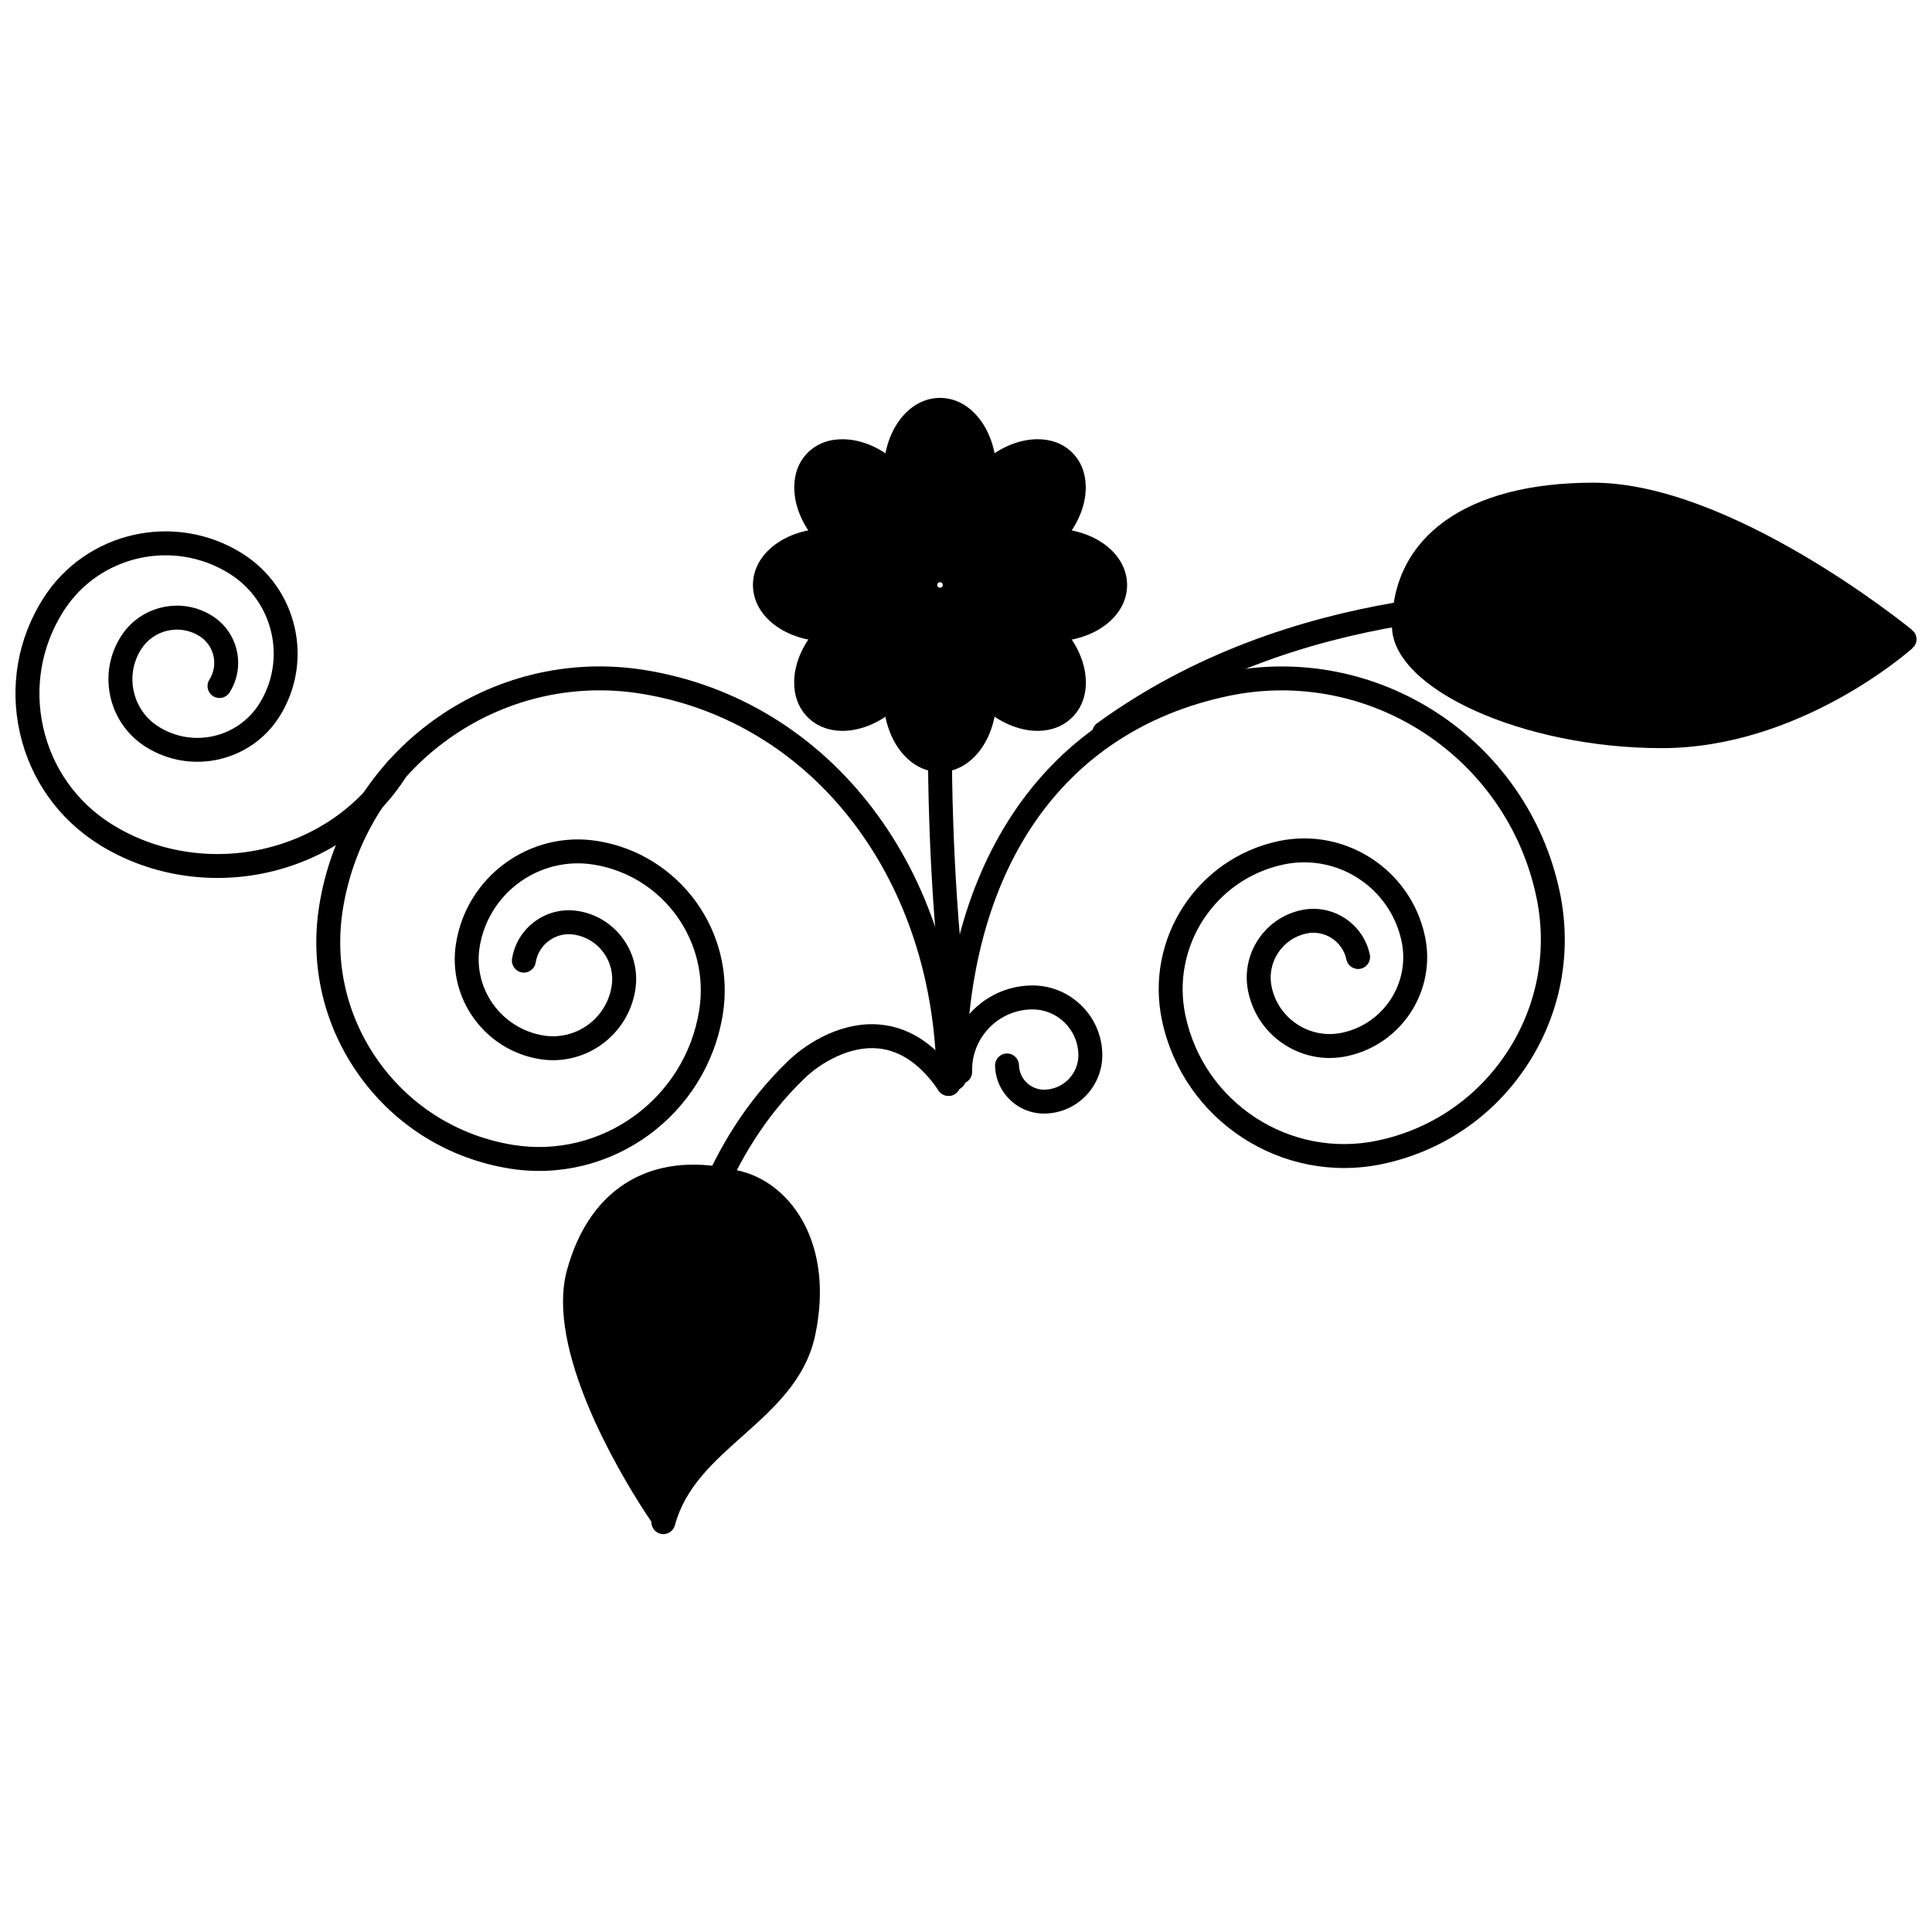 <?xml version="1.0" encoding="UTF-8"?>
<!-- Uploaded to: ICON Repo, www.svgrepo.com, Generator: ICON Repo Mixer Tools -->
<svg fill="#000000" width="800px" height="800px" version="1.1" viewBox="144 144 512 512" xmlns="http://www.w3.org/2000/svg">
 <g>
  <path d="m468.16 322.25c-46.641 9.836-74.48 50.031-74.48 107.52 0 1.754 1.418 3.172 3.172 3.172 1.754 0 3.172-1.418 3.172-3.172 0-55.078 25.312-92.008 69.445-101.32 37.191-7.84 73.832 16.035 81.68 53.227 3.004 14.25 0.281 28.812-7.672 41.016s-20.172 20.57-34.414 23.574c-23.188 4.887-46.031-9.996-50.922-33.184-3.84-18.211 7.848-36.148 26.051-39.988 14.223-3 28.238 6.137 31.242 20.359 2.324 11.035-4.758 21.906-15.789 24.234-4.117 0.867-8.312 0.074-11.836-2.215-3.519-2.297-5.938-5.82-6.805-9.93-0.66-3.125-0.066-6.324 1.676-8.988 1.742-2.676 4.426-4.512 7.551-5.172 4.816-1.016 9.559 2.078 10.578 6.894 0.363 1.715 2.047 2.809 3.762 2.449 1.711-0.363 2.809-2.047 2.445-3.758-1.742-8.238-9.855-13.527-18.09-11.789-4.785 1.008-8.887 3.82-11.559 7.914-2.668 4.094-3.578 8.98-2.57 13.758 1.215 5.769 4.606 10.719 9.543 13.938 4.941 3.223 10.84 4.32 16.609 3.106 14.457-3.051 23.738-17.289 20.688-31.746-3.723-17.648-21.105-28.977-38.754-25.258-21.625 4.559-35.508 25.871-30.949 47.5 5.617 26.605 31.824 43.688 58.434 38.078 15.902-3.356 29.547-12.699 38.422-26.316 8.879-13.617 11.918-29.883 8.562-45.785-8.566-40.613-48.578-66.688-89.191-58.121z"/>
  <path d="m228.61 383.93c-2.582 16.051 1.238 32.141 10.762 45.316 9.523 13.172 23.602 21.852 39.652 24.43 26.844 4.32 52.203-14.008 56.527-40.855 3.508-21.824-11.391-42.438-33.215-45.949-17.805-2.863-34.617 9.293-37.484 27.094-2.348 14.586 7.613 28.363 22.199 30.715 12.016 1.934 23.367-6.269 25.301-18.285 0.777-4.824-0.371-9.664-3.234-13.617-2.863-3.965-7.098-6.574-11.922-7.352-4.031-0.648-8.074 0.312-11.371 2.703-3.305 2.391-5.481 5.922-6.125 9.949-0.277 1.727 0.902 3.359 2.629 3.633 1.727 0.277 3.359-0.902 3.633-2.629 0.379-2.356 1.652-4.422 3.578-5.816 1.934-1.398 4.293-1.961 6.648-1.582 3.152 0.508 5.918 2.215 7.789 4.801 1.871 2.586 2.617 5.75 2.113 8.898-1.379 8.566-9.469 14.41-18.031 13.035-11.137-1.793-18.738-12.312-16.949-23.449 2.309-14.352 15.863-24.148 30.219-21.84 18.367 2.957 30.91 20.305 27.957 38.68-3.766 23.398-25.863 39.367-49.258 35.605-14.375-2.312-26.988-10.086-35.52-21.887s-11.953-26.219-9.641-40.594c6.039-37.523 41.484-63.145 79.008-57.102 46.109 7.414 78.316 49.938 78.316 103.41 0 1.754 1.418 3.172 3.172 3.172 1.754 0 3.172-1.418 3.172-3.172 0-56.656-34.398-101.75-83.652-109.67-40.977-6.598-79.68 21.379-86.273 62.359z"/>
  <path d="m648.73 313.41s-28.812 25.691-64.359 25.691c-35.543 0-68.324-14.984-68.324-29.176 0-23.848 21.496-34.836 50.148-34.836 35.543 0.004 82.535 38.32 82.535 38.32"/>
  <path d="m512.88 309.92c0 16.625 34.746 32.344 71.496 32.344 36.336 0 65.254-25.414 66.465-26.492 0.074-0.066 0.047-0.18 0.113-0.254 0.066-0.066 0.176-0.039 0.234-0.109 0.48-0.59 0.715-1.297 0.715-2 0-0.75-0.266-1.504-0.805-2.109-0.066-0.074-0.176-0.047-0.25-0.113-0.066-0.066-0.039-0.176-0.109-0.238-1.953-1.594-48.281-39.031-84.531-39.031-33.395 0-53.328 14.207-53.328 38.004zm6.344 0c0-28.578 32.852-31.664 46.977-31.664 28.977 0 66.637 26.988 77.43 35.203-8.109 6.258-31.781 22.465-59.254 22.465-34.477 0-65.152-14.539-65.152-26.004z"/>
  <path d="m434.74 335.66c-1.414 1.027-1.73 3.012-0.703 4.426 1.031 1.418 3.012 1.73 4.43 0.703 49.656-36.051 109.86-34.949 135.58-34.48l1.574 0.027c26.434 0.465 52.801 7.887 62.727 10.684l5.43 1.297c1.688 0.402 2.754-0.715 3.18-2.391 0.43-1.68-1.203-3.481-2.879-3.934l-4.016-1.078c-10.145-2.856-37.086-10.438-64.336-10.918l-1.574-0.027c-26.336-0.477-88.035-1.605-139.41 35.691z"/>
  <path d="m319.79 547.38c5.977-22.156 32.594-28.816 37.141-50.191 4.465-20.984-4.34-36.258-17.117-39.688-23.027-6.188-37.453 5.16-42.539 24.086-6.309 23.469 22.352 64.449 22.352 64.449"/>
  <path d="m294.21 480.77c-0.691 2.578-1.004 5.332-1.004 8.195 0 23.172 20.277 53.719 23.426 58.328 0 0.031-0.012 0.066-0.012 0.098 0 1.395 0.934 2.68 2.348 3.059 1.691 0.457 3.43-0.547 3.887-2.234 2.719-10.09 10.133-16.699 17.984-23.699 8.207-7.316 16.691-14.879 19.195-26.66 5.047-23.723-5.938-39.797-19.398-43.406-22.98-6.18-40.336 3.66-46.426 26.32zm5.309 8.371c0-2.371 0.254-4.633 0.816-6.727 5.137-19.105 19.223-27.066 38.656-21.848 8.676 2.328 15.949 11.676 15.949 25.926 0 3.117-0.348 6.477-1.105 10.043-2.074 9.746-9.43 16.309-17.215 23.25-6.539 5.828-13.125 11.922-17.203 20.148-6.066-9.551-19.898-33.258-19.898-50.793z"/>
  <path d="m352.87 425.16c-22.664 21.77-28.891 49.781-32.238 64.828l-1.004 4.402c-0.391 1.707 0.668 3.445 2.379 3.832 1.711 0.391 3.394-0.637 3.785-2.348l1.027-4.512c3.199-14.395 9.156-41.188 30.441-61.633 4.301-4.133 12.012-8.668 19.59-7.875 5.938 0.625 11.289 4.387 15.898 11.176 0.984 1.449 2.957 1.828 4.402 0.844 1.449-0.984 1.828-2.957 0.844-4.402-5.707-8.41-12.598-13.094-20.48-13.918-9.734-1.031-19.113 4.285-24.645 9.605z"/>
  <path d="m155.41 302.66c-6.727 10.641-8.91 23.266-6.141 35.547s10.152 22.75 20.797 29.477c13.059 8.258 29.441 10.988 44.938 7.5 15.508-3.496 28.574-12.578 36.789-25.574 0.934-1.48 0.496-3.438-0.984-4.371-1.48-0.934-3.438-0.496-4.371 0.984-7.309 11.562-18.965 19.652-32.824 22.777-13.867 3.125-28.504 0.691-40.156-6.672-9.207-5.82-15.602-14.879-17.996-25.508-2.398-10.633-0.512-21.559 5.312-30.77 9.43-14.914 29.234-19.375 44.148-9.949 11.633 7.356 15.113 22.812 7.762 34.449-5.699 9.008-17.668 11.707-26.684 6.012-3.352-2.117-5.676-5.414-6.543-9.289-0.867-3.863-0.18-7.836 1.934-11.18 1.602-2.535 4.098-4.297 7.023-4.961 2.926-0.66 5.941-0.141 8.477 1.461 3.894 2.461 5.062 7.633 2.598 11.527-0.934 1.48-0.496 3.441 0.984 4.371 1.48 0.934 3.441 0.496 4.371-0.984 4.332-6.852 2.281-15.949-4.57-20.277-3.969-2.512-8.68-3.324-13.262-2.289-4.578 1.035-8.48 3.785-10.988 7.754-3.023 4.777-4.004 10.449-2.762 15.965 1.242 5.519 4.562 10.23 9.344 13.254 11.969 7.562 27.863 3.984 35.43-7.981 9.223-14.594 4.856-33.969-9.73-43.195-17.867-11.297-41.598-5.949-52.895 11.922z"/>
  <path d="m393.11 345.32s-0.062 28.629 3.231 58.57"/>
  <path d="m389.94 345.32c0 0.289-0.023 29.152 3.246 58.922 0.195 1.742 1.762 2.996 3.5 2.805 1.742-0.195 2.996-1.758 2.805-3.5-3.234-29.406-3.211-57.934-3.211-58.215 0.004-1.75-1.41-3.176-3.164-3.176-1.742-0.004-3.172 1.414-3.176 3.164z"/>
  <path d="m404.93 269.45c0 7.695-8.582 25.508-8.582 25.508l-5.613 0.293s-9.434-17.676-9.434-25.805c0.004-9.293 5.293-16.828 11.816-16.828 6.523 0 11.812 7.535 11.812 16.832z"/>
  <path d="m378.13 269.45c0 8.672 8.801 25.418 9.809 27.297l0.949 1.777 9.5-0.496 0.816-1.691c0.902-1.891 8.891-18.703 8.891-26.887 0-11.215-6.582-20.004-14.984-20.004-8.402 0-14.98 8.789-14.98 20.004zm6.34 0c0-7.406 3.957-13.66 8.641-13.66 4.684 0 8.645 6.254 8.645 13.66 0 5.156-4.84 16.715-7.477 22.441-0.75 0.039-0.895 0.047-1.668 0.09-2.906-5.723-8.141-17.141-8.141-22.531z"/>
  <path d="m381.3 328.6c0-7.695 8.578-25.508 8.578-25.508l5.617-0.297s9.438 17.676 9.438 25.809c0 9.293-5.289 16.832-11.816 16.832-6.527-0.004-11.816-7.539-11.816-16.836z"/>
  <path d="m387.83 300.02-0.816 1.691c-0.91 1.891-8.891 18.703-8.891 26.887 0 11.215 6.578 20 14.98 20 8.402 0 14.988-8.785 14.988-20 0-8.676-8.801-25.422-9.809-27.301l-0.949-1.781zm5.785 6.043c2.906 5.723 8.141 17.141 8.141 22.531 0 7.402-3.961 13.66-8.648 13.66-4.684 0-8.641-6.258-8.641-13.66 0-5.156 4.836-16.719 7.473-22.445 0.754-0.035 0.898-0.043 1.676-0.086z"/>
  <path d="m363.54 287.21c7.695 0 25.508 8.582 25.508 8.582l0.297 5.613s-17.676 9.438-25.809 9.438c-9.297 0-16.832-5.293-16.832-11.816 0.008-6.527 7.543-11.816 16.836-11.816z"/>
  <path d="m343.54 299.02c0 8.406 8.785 14.988 20 14.988 8.672 0 25.422-8.805 27.297-9.809l1.781-0.953-0.504-9.504-1.691-0.816c-1.891-0.91-18.699-8.898-26.887-8.898-11.215 0.012-19.996 6.59-19.996 14.992zm6.34 0c0-4.684 6.258-8.641 13.66-8.641 5.156 0 16.715 4.84 22.441 7.477 0.043 0.75 0.047 0.898 0.086 1.668-5.719 2.906-17.141 8.141-22.527 8.141-7.406 0.004-13.66-3.957-13.66-8.645z"/>
  <path d="m422.69 310.84c-7.699 0-25.504-8.582-25.504-8.582l-0.301-5.613s17.676-9.438 25.809-9.438c9.297 0 16.832 5.289 16.832 11.812-0.008 6.527-7.543 11.82-16.836 11.82z"/>
  <path d="m395.39 293.85-1.781 0.953 0.508 9.504 1.688 0.816c1.895 0.91 18.695 8.898 26.887 8.898 11.215 0 20-6.582 20-14.984 0-8.402-8.785-14.984-20-14.984-8.676-0.012-25.422 8.793-27.301 9.797zm27.301-3.469c7.402 0 13.66 3.961 13.66 8.645s-6.258 8.645-13.66 8.645c-5.16 0-16.715-4.84-22.441-7.477-0.043-0.75-0.051-0.898-0.09-1.668 5.719-2.906 17.137-8.145 22.531-8.145z"/>
  <path d="m380.55 269.75c5.445 5.445 11.973 24.105 11.973 24.105l-3.762 4.184s-19.172-5.828-24.918-11.578c-6.574-6.574-8.16-15.637-3.551-20.25 4.617-4.617 13.684-3.031 20.258 3.539z"/>
  <path d="m367.24 260.4c-3.676 0-6.852 1.238-9.188 3.57-2.332 2.332-3.566 5.512-3.566 9.188 0 5.359 2.594 11.023 7.117 15.547 6.129 6.137 24.195 11.754 26.238 12.371l1.93 0.59 6.363-7.082-0.617-1.773c-0.695-1.98-6.938-19.508-12.727-25.301-4.519-4.519-10.188-7.109-15.551-7.109zm-1.148 23.82c-3.293-3.293-5.262-7.434-5.262-11.066 0-1.363 0.297-3.289 1.711-4.703 1.414-1.414 3.34-1.711 4.703-1.711 3.633 0 7.773 1.961 11.066 5.258 3.644 3.648 8.402 15.25 10.586 21.16-0.5 0.559-0.598 0.668-1.121 1.246-6.094-1.996-17.875-6.367-21.684-10.184z"/>
  <path d="m405.68 328.29c-5.445-5.441-11.973-24.105-11.973-24.105l3.762-4.176s19.168 5.828 24.918 11.578c6.566 6.566 8.156 15.637 3.547 20.25-4.617 4.613-13.68 3.023-20.254-3.547z"/>
  <path d="m390.09 303.46 0.617 1.773c0.695 1.98 6.938 19.512 12.727 25.301 7.926 7.93 18.793 9.488 24.734 3.555 5.938-5.945 4.383-16.812-3.547-24.738-6.137-6.137-24.199-11.754-26.238-12.371l-1.93-0.586zm8.359 0.191c6.098 1.992 17.875 6.367 21.691 10.18 3.391 3.391 5.262 7.613 5.262 11.074 0 1.879-0.555 3.527-1.719 4.699-3.312 3.309-10.535 1.684-15.77-3.555-3.644-3.644-8.398-15.246-10.586-21.156 0.508-0.559 0.605-0.668 1.121-1.242z"/>
  <path d="m363.85 311.59c5.441-5.449 24.109-11.977 24.109-11.977l4.176 3.762s-5.828 19.168-11.578 24.918c-6.57 6.574-15.637 8.16-20.254 3.551-4.613-4.613-3.023-13.688 3.547-20.254z"/>
  <path d="m386.91 296.62c-1.98 0.691-19.516 6.934-25.305 12.727-4.691 4.691-7.148 10.402-7.148 15.52 0 3.535 1.176 6.789 3.602 9.219 5.945 5.938 16.812 4.379 24.738-3.551 6.137-6.133 11.746-24.195 12.371-26.234l0.586-1.93-7.07-6.363zm-24.367 32.98c-1.168-1.168-1.719-2.82-1.719-4.695 0-3.457 1.875-7.68 5.266-11.074 3.644-3.648 15.246-8.402 21.16-10.586 0.555 0.5 0.664 0.598 1.242 1.117-1.992 6.098-6.367 17.875-10.18 21.688-5.231 5.238-12.453 6.859-15.77 3.551z"/>
  <path d="m422.38 286.46c-5.441 5.445-24.102 11.977-24.102 11.977l-4.184-3.766s5.832-19.168 11.578-24.918c6.57-6.57 15.645-8.16 20.25-3.547 4.617 4.617 3.031 13.684-3.543 20.254z"/>
  <path d="m403.43 267.52c-6.133 6.137-11.746 24.195-12.371 26.234l-0.586 1.93 7.078 6.367 1.773-0.621c1.98-0.695 19.512-6.938 25.297-12.727 4.523-4.523 7.117-10.188 7.117-15.547v-0.004c0-3.676-1.238-6.852-3.57-9.188-2.328-2.332-5.5-3.566-9.18-3.566-5.363 0.004-11.035 2.594-15.559 7.121zm4.484 4.484c3.293-3.293 7.434-5.262 11.066-5.262h0.004c1.367 0 3.285 0.297 4.691 1.711 1.418 1.418 1.715 3.344 1.715 4.707 0 3.633-1.961 7.769-5.258 11.062-3.644 3.644-15.242 8.402-21.152 10.586-0.559-0.5-0.668-0.598-1.246-1.121 1.996-6.098 6.371-17.871 10.18-21.684z"/>
  <path d="m417.08 405.16c-12.352 0.328-22.129 10.645-21.801 22.988 0.047 1.754 1.508 3.133 3.254 3.09 1.754-0.047 3.133-1.508 3.09-3.254-0.234-8.852 6.777-16.242 15.629-16.48 3.262-0.086 6.363 1.102 8.73 3.348 2.367 2.246 3.719 5.281 3.801 8.539 0.133 5.039-3.859 9.246-8.895 9.379-1.785 0.051-3.477-0.598-4.769-1.828-1.297-1.227-2.035-2.883-2.078-4.668-0.047-1.75-1.504-3.129-3.254-3.09-1.75 0.047-3.129 1.504-3.09 3.254 0.094 3.477 1.531 6.711 4.059 9.102 2.523 2.394 5.828 3.656 9.305 3.562 8.523-0.227 15.281-7.352 15.062-15.891-0.129-4.957-2.18-9.559-5.781-12.973-3.594-3.402-8.309-5.211-13.262-5.078z"/>
 </g>
</svg>
